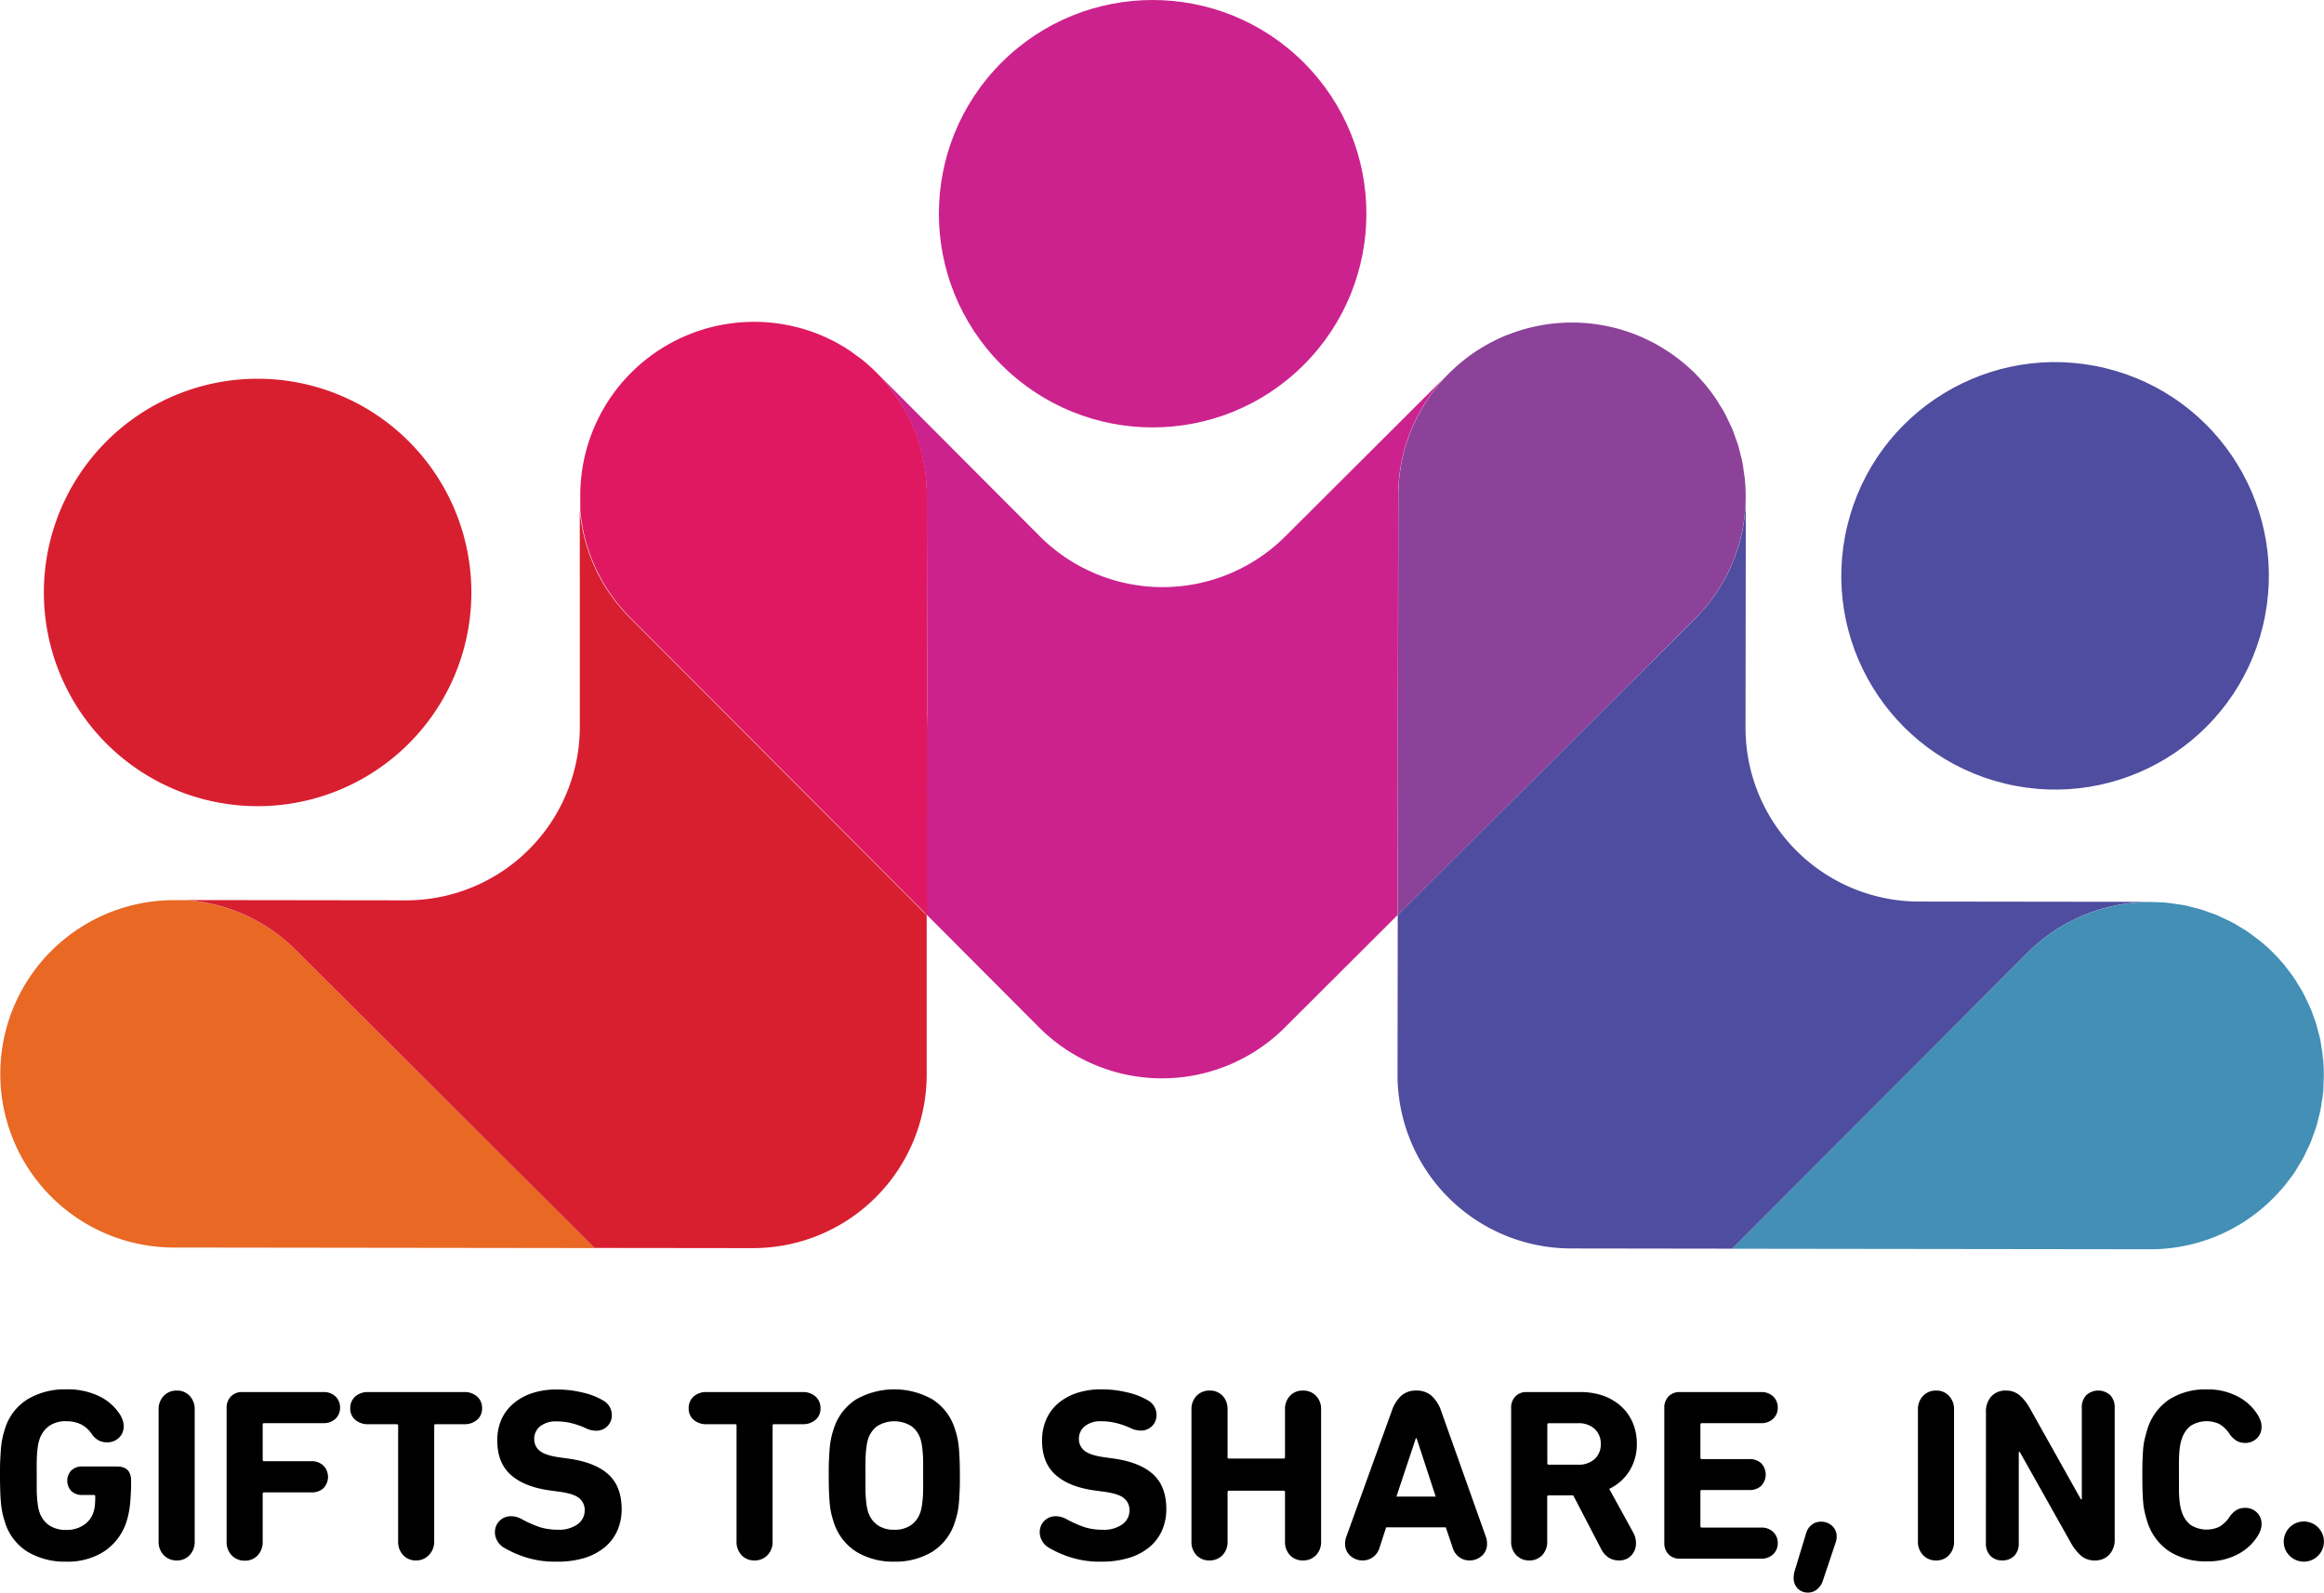 <svg id="Layer_1" data-name="Layer 1" xmlns="http://www.w3.org/2000/svg" viewBox="0 0 634.08 434.61"><defs><style>.cls-1{fill:#d81f30;}.cls-2{fill:#e86824;}.cls-3{fill:#76c270;}.cls-4{fill:#4f4d9f;}.cls-5{fill:#416eb5;}.cls-6{fill:#438fb5;}.cls-7{fill:#cc228e;}.cls-8{fill:#8b4298;}.cls-9{fill:#df1861;}</style></defs><title>GTS-Logo</title><path d="M1.27,415.12a21.15,21.15,0,0,1-.63-2.35,23,23,0,0,1-.37-2.54c-.09-.94-.16-2-.2-3.22S0,404.36,0,402.66s0-3.08.07-4.29.11-2.28.2-3.21a24.58,24.58,0,0,1,.37-2.58,20.49,20.49,0,0,1,.63-2.38,14.43,14.43,0,0,1,6.2-8.31A19.72,19.72,0,0,1,18,379.15a19.52,19.52,0,0,1,9.31,2,13.74,13.74,0,0,1,5.56,5.09,9,9,0,0,1,.64,1.44,4.91,4.91,0,0,1,.23,1.5,4.21,4.21,0,0,1-1.3,3.19,4.46,4.46,0,0,1-3.19,1.24,5.19,5.19,0,0,1-2.31-.51,5.74,5.74,0,0,1-2-1.9,7.82,7.82,0,0,0-3-2.58,9.08,9.08,0,0,0-3.88-.77,7.64,7.64,0,0,0-4.76,1.37A7.27,7.27,0,0,0,10.72,393a8.84,8.84,0,0,0-.34,1.37c-.09.52-.16,1.14-.23,1.87s-.11,1.63-.13,2.69,0,2.31,0,3.78,0,2.74,0,3.78.06,1.95.13,2.69.14,1.37.23,1.9a8.59,8.59,0,0,0,.34,1.41,7,7,0,0,0,2.58,3.69,8.07,8.07,0,0,0,4.85,1.33,8.26,8.26,0,0,0,4.59-1.27,6.47,6.47,0,0,0,2.71-3.42,8,8,0,0,0,.44-2c.07-.73.1-1.55.1-2.44a.36.36,0,0,0-.4-.41H22.51a4.17,4.17,0,0,1-3.05-1.07,4.11,4.11,0,0,1,0-5.62,4.18,4.18,0,0,1,3.05-1.08h9.38q3.88,0,3.88,3.89v.47a56.71,56.71,0,0,1-.27,5.69,23.07,23.07,0,0,1-.87,4.62,15.39,15.39,0,0,1-6.13,8.45A18.38,18.38,0,0,1,18,426.17a19.72,19.72,0,0,1-10.55-2.74A14.43,14.43,0,0,1,1.27,415.12Z"/><path d="M43.28,384.71a5.19,5.19,0,0,1,1.4-3.79,4.76,4.76,0,0,1,3.55-1.44,4.66,4.66,0,0,1,3.52,1.44,5.3,5.3,0,0,1,1.37,3.79v35.9a5.3,5.3,0,0,1-1.37,3.79,4.66,4.66,0,0,1-3.52,1.44,4.76,4.76,0,0,1-3.55-1.44,5.19,5.19,0,0,1-1.4-3.79Z"/><path d="M61.83,384.24A4.38,4.38,0,0,1,63,381.09a4.11,4.11,0,0,1,3.14-1.2H88.22a4.59,4.59,0,0,1,3.32,1.2,4.13,4.13,0,0,1,1.24,3.08,4.07,4.07,0,0,1-1.24,3,4.59,4.59,0,0,1-3.32,1.2H72.08a.36.36,0,0,0-.41.4v9.58a.37.37,0,0,0,.41.41H84.94A4.62,4.62,0,0,1,88.29,400a4.46,4.46,0,0,1,0,6.09,4.58,4.58,0,0,1-3.35,1.17H72.08a.37.37,0,0,0-.41.41v13a5.25,5.25,0,0,1-1.37,3.79,4.65,4.65,0,0,1-3.51,1.44,4.76,4.76,0,0,1-3.56-1.44,5.23,5.23,0,0,1-1.4-3.79Z"/><path d="M113.47,425.84A4.64,4.64,0,0,1,110,424.4a5.25,5.25,0,0,1-1.37-3.79V389.06a.36.36,0,0,0-.41-.4h-7.7a5.18,5.18,0,0,1-3.62-1.21,4,4,0,0,1-1.34-3.15,4.16,4.16,0,0,1,1.34-3.18,5.14,5.14,0,0,1,3.62-1.23h26.06a5.13,5.13,0,0,1,3.61,1.23,4.13,4.13,0,0,1,1.34,3.18,4,4,0,0,1-1.34,3.15,5.17,5.17,0,0,1-3.61,1.21h-7.71a.35.35,0,0,0-.4.4v31.55A5.2,5.2,0,0,1,117,424.4,4.74,4.74,0,0,1,113.47,425.84Z"/><path d="M151.72,426.17a26,26,0,0,1-8.44-1.24,28.93,28.93,0,0,1-5.89-2.64,5,5,0,0,1-1.74-1.85,4.64,4.64,0,0,1-.61-2.31,4.29,4.29,0,0,1,4.42-4.35A5.22,5.22,0,0,1,141,414a6.83,6.83,0,0,1,1.34.56,30,30,0,0,0,5,2.21,16.18,16.18,0,0,0,4.75.68,8.72,8.72,0,0,0,5.53-1.5,4.65,4.65,0,0,0,1.91-3.82,4.1,4.1,0,0,0-1.47-3.26c-1-.85-2.84-1.44-5.56-1.8l-2.41-.33q-7-.94-10.72-4.26t-3.69-9.41a14,14,0,0,1,1.14-5.73A12.28,12.28,0,0,1,140.1,383a15.26,15.26,0,0,1,5.09-2.81,20.81,20.81,0,0,1,6.67-1,29.73,29.73,0,0,1,7.27.87,19,19,0,0,1,5.45,2.14,4.51,4.51,0,0,1,2.35,3.95,4.13,4.13,0,0,1-1.24,3.08,4.19,4.19,0,0,1-3.05,1.21,6.52,6.52,0,0,1-2.88-.72,21.76,21.76,0,0,0-3.68-1.3,16.41,16.41,0,0,0-4.16-.52,6.77,6.77,0,0,0-4.58,1.36,4.38,4.38,0,0,0-1.58,3.49,4,4,0,0,0,1.54,3.2q1.55,1.26,5.56,1.79l2.41.34q7.11,1,10.72,4.28t3.62,9.52a14.37,14.37,0,0,1-1.14,5.73,12.36,12.36,0,0,1-3.38,4.55,16.15,16.15,0,0,1-5.6,3A25.64,25.64,0,0,1,151.72,426.17Z"/><path d="M205.85,425.84a4.66,4.66,0,0,1-3.52-1.44,5.25,5.25,0,0,1-1.37-3.79V389.06a.35.35,0,0,0-.4-.4h-7.71a5.19,5.19,0,0,1-3.62-1.21,4,4,0,0,1-1.33-3.15,4.15,4.15,0,0,1,1.33-3.18,5.16,5.16,0,0,1,3.62-1.23h26.06a5.16,5.16,0,0,1,3.62,1.23,4.16,4.16,0,0,1,1.34,3.18,4,4,0,0,1-1.34,3.15,5.19,5.19,0,0,1-3.62,1.21h-7.7a.36.36,0,0,0-.41.4v31.55a5.19,5.19,0,0,1-1.4,3.79A4.76,4.76,0,0,1,205.85,425.84Z"/><path d="M244,426.17a19.26,19.26,0,0,1-10.42-2.74,14.76,14.76,0,0,1-6.19-8.31,21.27,21.27,0,0,1-.64-2.35,23,23,0,0,1-.37-2.54c-.09-.94-.16-2-.2-3.22s-.07-2.65-.07-4.35,0-3.08.07-4.29.11-2.28.2-3.21a24.58,24.58,0,0,1,.37-2.58,20.58,20.58,0,0,1,.64-2.38,14.76,14.76,0,0,1,6.19-8.31,21.18,21.18,0,0,1,20.84,0,14.76,14.76,0,0,1,6.19,8.31,20.58,20.58,0,0,1,.64,2.38,24.58,24.58,0,0,1,.37,2.58c.09.93.15,2,.2,3.21s.07,2.64.07,4.29,0,3.15-.07,4.35-.11,2.28-.2,3.22a23,23,0,0,1-.37,2.54,21.27,21.27,0,0,1-.64,2.35,14.76,14.76,0,0,1-6.19,8.31A19.26,19.26,0,0,1,244,426.17Zm0-8.71a7.68,7.68,0,0,0,4.62-1.3,6.89,6.89,0,0,0,2.55-3.65,9.84,9.84,0,0,0,.33-1.41c.09-.53.17-1.18.24-1.94s.11-1.66.13-2.72,0-2.31,0-3.78,0-2.74,0-3.78-.06-2-.13-2.72-.15-1.41-.24-1.94a10.17,10.17,0,0,0-.33-1.41,6.89,6.89,0,0,0-2.55-3.65,8.86,8.86,0,0,0-9.24,0,6.89,6.89,0,0,0-2.55,3.65,10.17,10.17,0,0,0-.33,1.41c-.09.53-.17,1.18-.24,1.94s-.11,1.66-.13,2.72,0,2.31,0,3.78,0,2.74,0,3.78.07,2,.13,2.72.15,1.41.24,1.94a9.84,9.84,0,0,0,.33,1.41,6.89,6.89,0,0,0,2.55,3.65A7.68,7.68,0,0,0,244,417.46Z"/><path d="M300.36,426.17a26,26,0,0,1-8.44-1.24,29.19,29.19,0,0,1-5.89-2.64,5,5,0,0,1-1.74-1.85,4.64,4.64,0,0,1-.61-2.31,4.29,4.29,0,0,1,4.42-4.35,5.33,5.33,0,0,1,1.55.23,7,7,0,0,1,1.33.56,30,30,0,0,0,5,2.21,16.18,16.18,0,0,0,4.75.68,8.72,8.72,0,0,0,5.53-1.5,4.65,4.65,0,0,0,1.91-3.82,4.1,4.1,0,0,0-1.47-3.26c-1-.85-2.84-1.44-5.56-1.8l-2.41-.33q-7-.94-10.72-4.26t-3.69-9.41a14,14,0,0,1,1.14-5.73,12.28,12.28,0,0,1,3.25-4.39,15.26,15.26,0,0,1,5.09-2.81,20.81,20.81,0,0,1,6.67-1,29.73,29.73,0,0,1,7.27.87,19.21,19.21,0,0,1,5.46,2.14,4.5,4.5,0,0,1,2.34,3.95,4.13,4.13,0,0,1-1.24,3.08,4.19,4.19,0,0,1-3.05,1.21,6.55,6.55,0,0,1-2.88-.72,21.46,21.46,0,0,0-3.68-1.3,16.41,16.41,0,0,0-4.16-.52,6.81,6.81,0,0,0-4.58,1.36,4.38,4.38,0,0,0-1.58,3.49,4,4,0,0,0,1.54,3.2q1.55,1.26,5.56,1.79l2.41.34q7.11,1,10.72,4.28t3.62,9.52a14.37,14.37,0,0,1-1.14,5.73,12.36,12.36,0,0,1-3.38,4.55,16.06,16.06,0,0,1-5.6,3A25.64,25.64,0,0,1,300.36,426.17Z"/><path d="M325.08,384.71a5.16,5.16,0,0,1,1.41-3.82,4.81,4.81,0,0,1,3.55-1.41,4.71,4.71,0,0,1,3.52,1.41,5.26,5.26,0,0,1,1.37,3.82v12.93a.35.35,0,0,0,.4.4H350.2a.35.35,0,0,0,.4-.4V384.71a5.22,5.22,0,0,1,1.38-3.82,4.69,4.69,0,0,1,3.51-1.41,4.79,4.79,0,0,1,3.55,1.41,5.16,5.16,0,0,1,1.41,3.82v35.9a5.16,5.16,0,0,1-1.41,3.82,4.79,4.79,0,0,1-3.55,1.41,4.69,4.69,0,0,1-3.51-1.41,5.22,5.22,0,0,1-1.38-3.82v-13.4a.35.35,0,0,0-.4-.4H335.33a.35.35,0,0,0-.4.4v13.4a5.19,5.19,0,0,1-1.4,3.82,4.85,4.85,0,0,1-3.56,1.41,4.67,4.67,0,0,1-3.51-1.41,5.22,5.22,0,0,1-1.38-3.82Z"/><path d="M367,421.21a5,5,0,0,1,.34-1.87l12.32-34.1a10.28,10.28,0,0,1,2.55-4.25,5.94,5.94,0,0,1,4.22-1.51,6.05,6.05,0,0,1,4.25,1.51,10,10,0,0,1,2.59,4.25l12.12,34.1a5.22,5.22,0,0,1,.33,1.87,4.25,4.25,0,0,1-1.44,3.39,4.91,4.91,0,0,1-3.32,1.24,4.65,4.65,0,0,1-2.84-.91,4.86,4.86,0,0,1-1.77-2.57l-1.88-5.56H378.2l-1.81,5.56a4.92,4.92,0,0,1-1.77,2.57,4.68,4.68,0,0,1-2.85.91,4.88,4.88,0,0,1-3.31-1.24A4.26,4.26,0,0,1,367,421.21Zm24.72-12.79-5.22-15.94h-.2L381,408.42Z"/><path d="M441.7,425.84a5.16,5.16,0,0,1-2.74-.74,6,6,0,0,1-2.08-2.34l-7.64-14.68h-6.69a.37.37,0,0,0-.41.41v12.12a5.25,5.25,0,0,1-1.37,3.79,4.66,4.66,0,0,1-3.52,1.44,4.72,4.72,0,0,1-3.54-1.44,5.15,5.15,0,0,1-1.41-3.79V384.24a4.38,4.38,0,0,1,1.14-3.15,4.11,4.11,0,0,1,3.14-1.2h14.48a18.69,18.69,0,0,1,6.36,1,14.51,14.51,0,0,1,4.92,2.92,12.82,12.82,0,0,1,3.15,4.48,14.48,14.48,0,0,1,1.1,5.7,13.71,13.71,0,0,1-2,7.4,13.17,13.17,0,0,1-5.53,4.92l6.63,12.06a5.79,5.79,0,0,1,.67,2.75,4.76,4.76,0,0,1-1.23,3.31A4.42,4.42,0,0,1,441.7,425.84Zm-11.12-26.13a6.36,6.36,0,0,0,4.49-1.54,5.26,5.26,0,0,0,1.68-4.08,5.37,5.37,0,0,0-1.68-4.16,6.41,6.41,0,0,0-4.49-1.54h-8a.36.36,0,0,0-.41.4v10.52a.36.36,0,0,0,.41.4Z"/><path d="M454.09,384.24a4.38,4.38,0,0,1,1.14-3.15,4.14,4.14,0,0,1,3.15-1.2h22.11a4.55,4.55,0,0,1,3.31,1.2,4.09,4.09,0,0,1,1.24,3.08,4,4,0,0,1-1.24,3,4.55,4.55,0,0,1-3.31,1.2H464.34a.36.36,0,0,0-.4.4v9a.36.36,0,0,0,.4.41h12.93a4.55,4.55,0,0,1,3.29,1.17,4.48,4.48,0,0,1,0,6.1,4.55,4.55,0,0,1-3.29,1.17H464.34a.35.35,0,0,0-.4.4v9.45a.35.35,0,0,0,.4.4h16.15a4.55,4.55,0,0,1,3.31,1.2,4,4,0,0,1,1.24,3,4.09,4.09,0,0,1-1.24,3.08,4.55,4.55,0,0,1-3.31,1.21H458.38a4.14,4.14,0,0,1-3.15-1.21,4.38,4.38,0,0,1-1.14-3.15Z"/><path d="M492.81,418.33a4.33,4.33,0,0,1,1.57-2.27,4,4,0,0,1,2.45-.8,4.42,4.42,0,0,1,3,1.1,3.83,3.83,0,0,1,1.28,3.05,4.46,4.46,0,0,1-.27,1.54l-3.48,10.38a5,5,0,0,1-1.58,2.38,3.78,3.78,0,0,1-2.44.9,3.84,3.84,0,0,1-2.85-1.1,4.11,4.11,0,0,1-1.11-3.05,6.67,6.67,0,0,1,.07-.8,6,6,0,0,1,.2-.94Z"/><path d="M523.29,384.71a5.2,5.2,0,0,1,1.41-3.79,4.73,4.73,0,0,1,3.54-1.44,4.64,4.64,0,0,1,3.52,1.44,5.26,5.26,0,0,1,1.38,3.79v35.9a5.26,5.26,0,0,1-1.38,3.79,4.64,4.64,0,0,1-3.52,1.44,4.73,4.73,0,0,1-3.54-1.44,5.2,5.2,0,0,1-1.41-3.79Z"/><path d="M541.85,385.38a6.07,6.07,0,0,1,1.47-4.32,5.23,5.23,0,0,1,4-1.58,5.58,5.58,0,0,1,3.65,1.24,12.92,12.92,0,0,1,2.85,3.58l13.93,24.86H568V384.24a4.75,4.75,0,0,1,1.24-3.52,4.88,4.88,0,0,1,6.5,0,4.79,4.79,0,0,1,1.23,3.52v35.7a6.07,6.07,0,0,1-1.47,4.32,5.23,5.23,0,0,1-4,1.58,5.55,5.55,0,0,1-3.65-1.24A13,13,0,0,1,565,421l-13.93-24.78h-.27v24.85a4.79,4.79,0,0,1-1.23,3.52,4.43,4.43,0,0,1-3.26,1.24,4.36,4.36,0,0,1-3.24-1.24,4.75,4.75,0,0,1-1.24-3.52Z"/><path d="M585.79,415c-.23-.75-.43-1.49-.6-2.21a16.71,16.71,0,0,1-.41-2.44c-.09-.92-.15-2-.2-3.22s-.06-2.71-.06-4.45,0-3.23.06-4.45.11-2.3.2-3.22a16.71,16.71,0,0,1,.41-2.44c.17-.72.37-1.45.6-2.21a15.17,15.17,0,0,1,6-8.41,18.23,18.23,0,0,1,10.24-2.78,17.39,17.39,0,0,1,8.78,2.07,13.9,13.9,0,0,1,5.36,5.16,9,9,0,0,1,.64,1.44,4.92,4.92,0,0,1,.23,1.51,4.18,4.18,0,0,1-1.3,3.18,4.46,4.46,0,0,1-3.19,1.24,4.76,4.76,0,0,1-2.31-.57,6.56,6.56,0,0,1-2-2,8.88,8.88,0,0,0-2.65-2.55,8.12,8.12,0,0,0-8,.53,7.52,7.52,0,0,0-2.37,3.69,9.26,9.26,0,0,0-.34,1.31c-.09.46-.17,1.06-.24,1.77s-.11,1.61-.13,2.68,0,2.41,0,4,0,2.95,0,4,.07,2,.13,2.68.15,1.31.24,1.77a9.26,9.26,0,0,0,.34,1.31,7.52,7.52,0,0,0,2.37,3.69,8.12,8.12,0,0,0,8,.53,8.88,8.88,0,0,0,2.65-2.55,6.56,6.56,0,0,1,2-2,4.76,4.76,0,0,1,2.31-.57,4.46,4.46,0,0,1,3.19,1.24,4.2,4.2,0,0,1,1.3,3.18,4.92,4.92,0,0,1-.23,1.51,9,9,0,0,1-.64,1.44,13.9,13.9,0,0,1-5.36,5.16,17.39,17.39,0,0,1-8.78,2.07,18.23,18.23,0,0,1-10.24-2.78A15.17,15.17,0,0,1,585.79,415Z"/><path d="M623.1,420.68a5.48,5.48,0,1,1,1.6,3.88A5.28,5.28,0,0,1,623.1,420.68Z"/><path class="cls-1" d="M128.61,161.72A58.32,58.32,0,1,0,70.22,220,58.31,58.31,0,0,0,128.61,161.72Z"/><path class="cls-2" d="M.08,293h0a47.4,47.4,0,0,0,47.34,47.45l110.59.14h4.23l-3.16-3.16-78.3-78.1a47.19,47.19,0,0,0-30-13.68H47.54A47.4,47.4,0,0,0,.08,293Z"/><path class="cls-3" d="M623.38,263.53c.17.21.31.43.47.63C623.69,264,623.55,263.74,623.38,263.53Z"/><path class="cls-3" d="M626.14,267.27c.31.46.57,1,.87,1.43C626.71,268.22,626.45,267.73,626.14,267.27Z"/><path class="cls-3" d="M615.39,255.88c.43.32.87.62,1.28.95C616.26,256.49,615.82,256.2,615.39,255.88Z"/><path class="cls-3" d="M628.52,271.26c.27.5.49,1,.75,1.55C629,272.29,628.79,271.77,628.52,271.26Z"/><path class="cls-3" d="M598.49,247.67c.64.16,1.28.31,1.91.49C599.77,248,599.13,247.83,598.49,247.67Z"/><path class="cls-3" d="M593.73,246.71c.73.11,1.46.19,2.18.33C595.19,246.9,594.46,246.82,593.73,246.71Z"/><path class="cls-3" d="M602.9,249c.63.22,1.26.43,1.87.68C604.15,249.47,603.53,249.26,602.9,249Z"/><path class="cls-3" d="M611.23,253c.57.35,1.16.68,1.72,1.05C612.39,253.71,611.8,253.38,611.23,253Z"/><path class="cls-3" d="M607.12,250.81c.62.29,1.25.57,1.85.89C608.36,251.38,607.74,251.1,607.12,250.81Z"/><path class="cls-3" d="M634,295.93c0,.74,0,1.48-.11,2.2C633.92,297.4,633.92,296.67,634,295.93Z"/><path class="cls-3" d="M588.12,246.2c1.08,0,2.16.06,3.22.17C590.27,246.26,589.19,246.23,588.12,246.2Z"/><path class="cls-3" d="M633.44,301c-.09.59-.15,1.18-.27,1.76C633.29,302.13,633.35,301.54,633.44,301Z"/><path class="cls-3" d="M632.49,305.54c-.15.56-.27,1.12-.44,1.67C632.22,306.66,632.34,306.1,632.49,305.54Z"/><path class="cls-3" d="M633.37,285.6c-.07-.42-.11-.84-.19-1.26C633.26,284.76,633.3,285.19,633.37,285.6Z"/><path class="cls-3" d="M630.5,275.47c.2.48.36,1,.54,1.47C630.86,276.45,630.7,276,630.5,275.47Z"/><path class="cls-3" d="M627.16,318.09c-.34.57-.67,1.15-1,1.7C626.5,319.24,626.82,318.66,627.16,318.09Z"/><path class="cls-3" d="M632.06,279.84c.13.45.22.9.35,1.35C632.28,280.74,632.19,280.29,632.06,279.84Z"/><path class="cls-3" d="M629.37,314c-.29.59-.55,1.2-.86,1.78C628.82,315.22,629.08,314.62,629.37,314Z"/><path class="cls-3" d="M631.13,309.87c-.21.57-.4,1.16-.63,1.72C630.73,311,630.92,310.45,631.13,309.87Z"/><path class="cls-3" d="M620.24,327l.16-.18-.18.2Z"/><path class="cls-3" d="M624.35,322.21c-.33.44-.63.89-1,1.31C623.72,323.1,624,322.65,624.35,322.21Z"/><circle class="cls-4" cx="560.73" cy="157.15" r="58.32" transform="translate(276.38 665.35) rotate(-76.43)"/><path class="cls-4" d="M384.07,247l-2.71,2.71-.06,43.54a47.4,47.4,0,0,0,47.34,47.45l44,.06,2.42-2.43,78.1-78.3a47.26,47.26,0,0,1,35-13.85c-.46,0-.91-.07-1.37-.07l-63.2-.08a47.4,47.4,0,0,1-47.34-47.46l.08-63.09a47.21,47.21,0,0,1-13.92,33.42Z"/><path class="cls-5" d="M630.5,311.59c-.34.83-.74,1.63-1.13,2.44C629.76,313.23,630.15,312.43,630.5,311.59Z"/><path class="cls-5" d="M634,295.93c0-.78.12-1.55.12-2.34a46.74,46.74,0,0,0-.71-8A47.07,47.07,0,0,1,634,295.93Z"/><path class="cls-5" d="M632.05,307.21c-.26.9-.6,1.78-.92,2.66C631.45,309,631.78,308.12,632.05,307.21Z"/><path class="cls-5" d="M633.17,302.71c-.18,1-.44,1.89-.68,2.83C632.73,304.6,633,303.67,633.17,302.71Z"/><path class="cls-5" d="M633.85,298.13c-.09.95-.26,1.88-.41,2.82C633.59,300,633.76,299.09,633.85,298.13Z"/><path class="cls-5" d="M629.27,272.81c.42.88.86,1.76,1.23,2.66C630.13,274.56,629.69,273.69,629.27,272.81Z"/><path class="cls-5" d="M604.77,249.72c.79.33,1.57.72,2.35,1.09C606.34,250.44,605.57,250.05,604.77,249.72Z"/><path class="cls-5" d="M609,251.7c.77.41,1.51.88,2.26,1.33C610.48,252.58,609.74,252.12,609,251.7Z"/><path class="cls-5" d="M600.4,248.16c.84.26,1.67.57,2.5.88C602.07,248.73,601.25,248.42,600.4,248.16Z"/><path class="cls-5" d="M628.51,315.81c-.41.77-.89,1.53-1.35,2.28C627.62,317.34,628.09,316.59,628.51,315.81Z"/><path class="cls-5" d="M623.37,323.52c-.93,1.14-1.92,2.23-3,3.3Q622,325.25,623.37,323.52Z"/><path class="cls-5" d="M591.34,246.37c.8.08,1.59.22,2.39.34C592.93,246.59,592.15,246.45,591.34,246.37Z"/><path class="cls-5" d="M595.91,247c.87.18,1.72.41,2.58.63C597.63,247.45,596.78,247.22,595.91,247Z"/><path class="cls-5" d="M613,254.08c.83.56,1.64,1.18,2.44,1.8C614.59,255.26,613.79,254.64,613,254.08Z"/><path class="cls-5" d="M632.41,281.19c.28,1.05.56,2.09.77,3.15C633,283.27,632.69,282.23,632.41,281.19Z"/><path class="cls-5" d="M620.22,327l-.12.11Z"/><path class="cls-5" d="M626.13,319.79c-.55.83-1.17,1.62-1.78,2.42C625,321.42,625.57,320.63,626.13,319.79Z"/><path class="cls-5" d="M623.38,263.53a48.28,48.28,0,0,0-6.71-6.7q1.8,1.47,3.48,3.14C621.3,261.12,622.37,262.31,623.38,263.53Z"/><path class="cls-5" d="M631,276.94c.36,1,.73,1.92,1,2.9C631.76,278.86,631.4,277.9,631,276.94Z"/><path class="cls-5" d="M623.85,264.16c.8,1,1.58,2,2.29,3.11C625.42,266.2,624.65,265.17,623.85,264.16Z"/><path class="cls-5" d="M627,268.7c.52.85,1,1.69,1.51,2.56C628.05,270.38,627.53,269.54,627,268.7Z"/><path class="cls-6" d="M632.41,281.19c-.13-.45-.22-.9-.35-1.35-.29-1-.66-1.94-1-2.9-.18-.49-.34-1-.54-1.47-.37-.9-.81-1.78-1.23-2.66-.26-.52-.48-1.05-.75-1.55-.46-.87-1-1.71-1.51-2.56-.3-.47-.56-1-.87-1.43-.71-1.06-1.49-2.09-2.29-3.11-.16-.2-.3-.42-.47-.63-1-1.22-2.08-2.41-3.23-3.56s-2.28-2.16-3.48-3.14c-.41-.33-.85-.63-1.28-.95-.8-.62-1.61-1.24-2.44-1.8-.56-.37-1.15-.7-1.72-1.05-.75-.45-1.49-.92-2.26-1.33-.6-.32-1.23-.6-1.85-.89-.78-.37-1.56-.76-2.35-1.09-.61-.25-1.24-.46-1.87-.68-.83-.31-1.66-.62-2.5-.88-.63-.18-1.27-.33-1.91-.49-.86-.22-1.71-.45-2.58-.63-.72-.14-1.45-.22-2.18-.33s-1.59-.26-2.39-.34c-1.06-.11-2.14-.14-3.22-.17a47.26,47.26,0,0,0-35,13.85L475,338.35l-2.42,2.43H476l110.6.14a47.19,47.19,0,0,0,33.47-13.79l.12-.11.18-.2c1.05-1.07,2-2.16,3-3.3.35-.42.65-.87,1-1.31.61-.8,1.23-1.59,1.78-2.42.36-.55.69-1.13,1-1.7.46-.75.94-1.51,1.35-2.28.31-.58.57-1.19.86-1.78.39-.81.79-1.61,1.13-2.44.23-.56.42-1.15.63-1.72.32-.88.66-1.76.92-2.66.17-.55.29-1.11.44-1.67.24-.94.5-1.88.68-2.83.12-.58.18-1.17.27-1.76.15-.94.32-1.87.41-2.82.07-.72.07-1.46.11-2.2a47.07,47.07,0,0,0-.59-10.33c-.07-.41-.11-.84-.19-1.26C633,283.28,632.69,282.24,632.41,281.19Z"/><circle class="cls-7" cx="314.49" cy="58.32" r="58.32" transform="translate(50.87 239.46) rotate(-45)"/><path class="cls-7" d="M253,194l-1.22,51.25.62,3.93,31.1,31.19a47.41,47.41,0,0,0,67,.09l30.84-30.77v-3.86l.14-110.59a47.28,47.28,0,0,1,13.61-33.16l-44.43,44.32a47.39,47.39,0,0,1-67-.09l-43.86-44a48.14,48.14,0,0,1,13.06,33Z"/><path class="cls-8" d="M381.36,245.87v3.86l2.71-2.71,78.3-78.1a47.21,47.21,0,0,0,13.92-33.42v-.1c0-1.58-.08-3.14-.23-4.68-.07-.7-.2-1.4-.3-2.1s-.21-1.65-.37-2.45-.41-1.74-.63-2.6c-.16-.63-.29-1.26-.48-1.87-.27-.9-.6-1.79-.93-2.67-.2-.56-.39-1.13-.61-1.68-.37-.9-.8-1.78-1.23-2.66-.25-.51-.47-1-.73-1.52-.51-1-1.07-1.87-1.65-2.79-.24-.39-.46-.8-.71-1.18-.79-1.2-1.65-2.36-2.56-3.5l-.17-.22c-1-1.24-2.08-2.43-3.23-3.59a47.81,47.81,0,0,0-7.39-6l-.33-.2c-1.21-.79-2.43-1.52-3.68-2.18-.15-.08-.3-.14-.44-.22-1.25-.64-2.51-1.24-3.8-1.76l-.22-.09a47.56,47.56,0,0,0-35.42,0l-.07,0c-1.36.55-2.7,1.18-4,1.86l-.22.1c-1.35.71-2.68,1.49-4,2.34l0,0a47.21,47.21,0,0,0-7.44,6.06l-.32.31a47.28,47.28,0,0,0-13.61,33.16Z"/><path class="cls-1" d="M158.2,194.07v4.29a47.4,47.4,0,0,1-47.45,47.34l-60-.08a47.19,47.19,0,0,1,30,13.68l78.29,78.1,3.17,3.16,43.17.05a47.4,47.4,0,0,0,47.46-47.34l0-43.5-2.9-2.91-78.11-78.3a47.18,47.18,0,0,1-13.64-29.37Z"/><path class="cls-9" d="M253,194l-.12-59A47.23,47.23,0,0,0,239,101.54q-1.65-1.64-3.41-3.09c-.76-.62-1.57-1.18-2.36-1.75-.4-.29-.78-.61-1.19-.88-1.11-.75-2.26-1.45-3.44-2.1l-.27-.16a47.28,47.28,0,0,0-22.55-5.73h0a47.4,47.4,0,0,0-47.46,47.34v4a47.18,47.18,0,0,0,13.64,29.37l78.1,78.3,2.91,2.91v-3.89Z"/></svg>